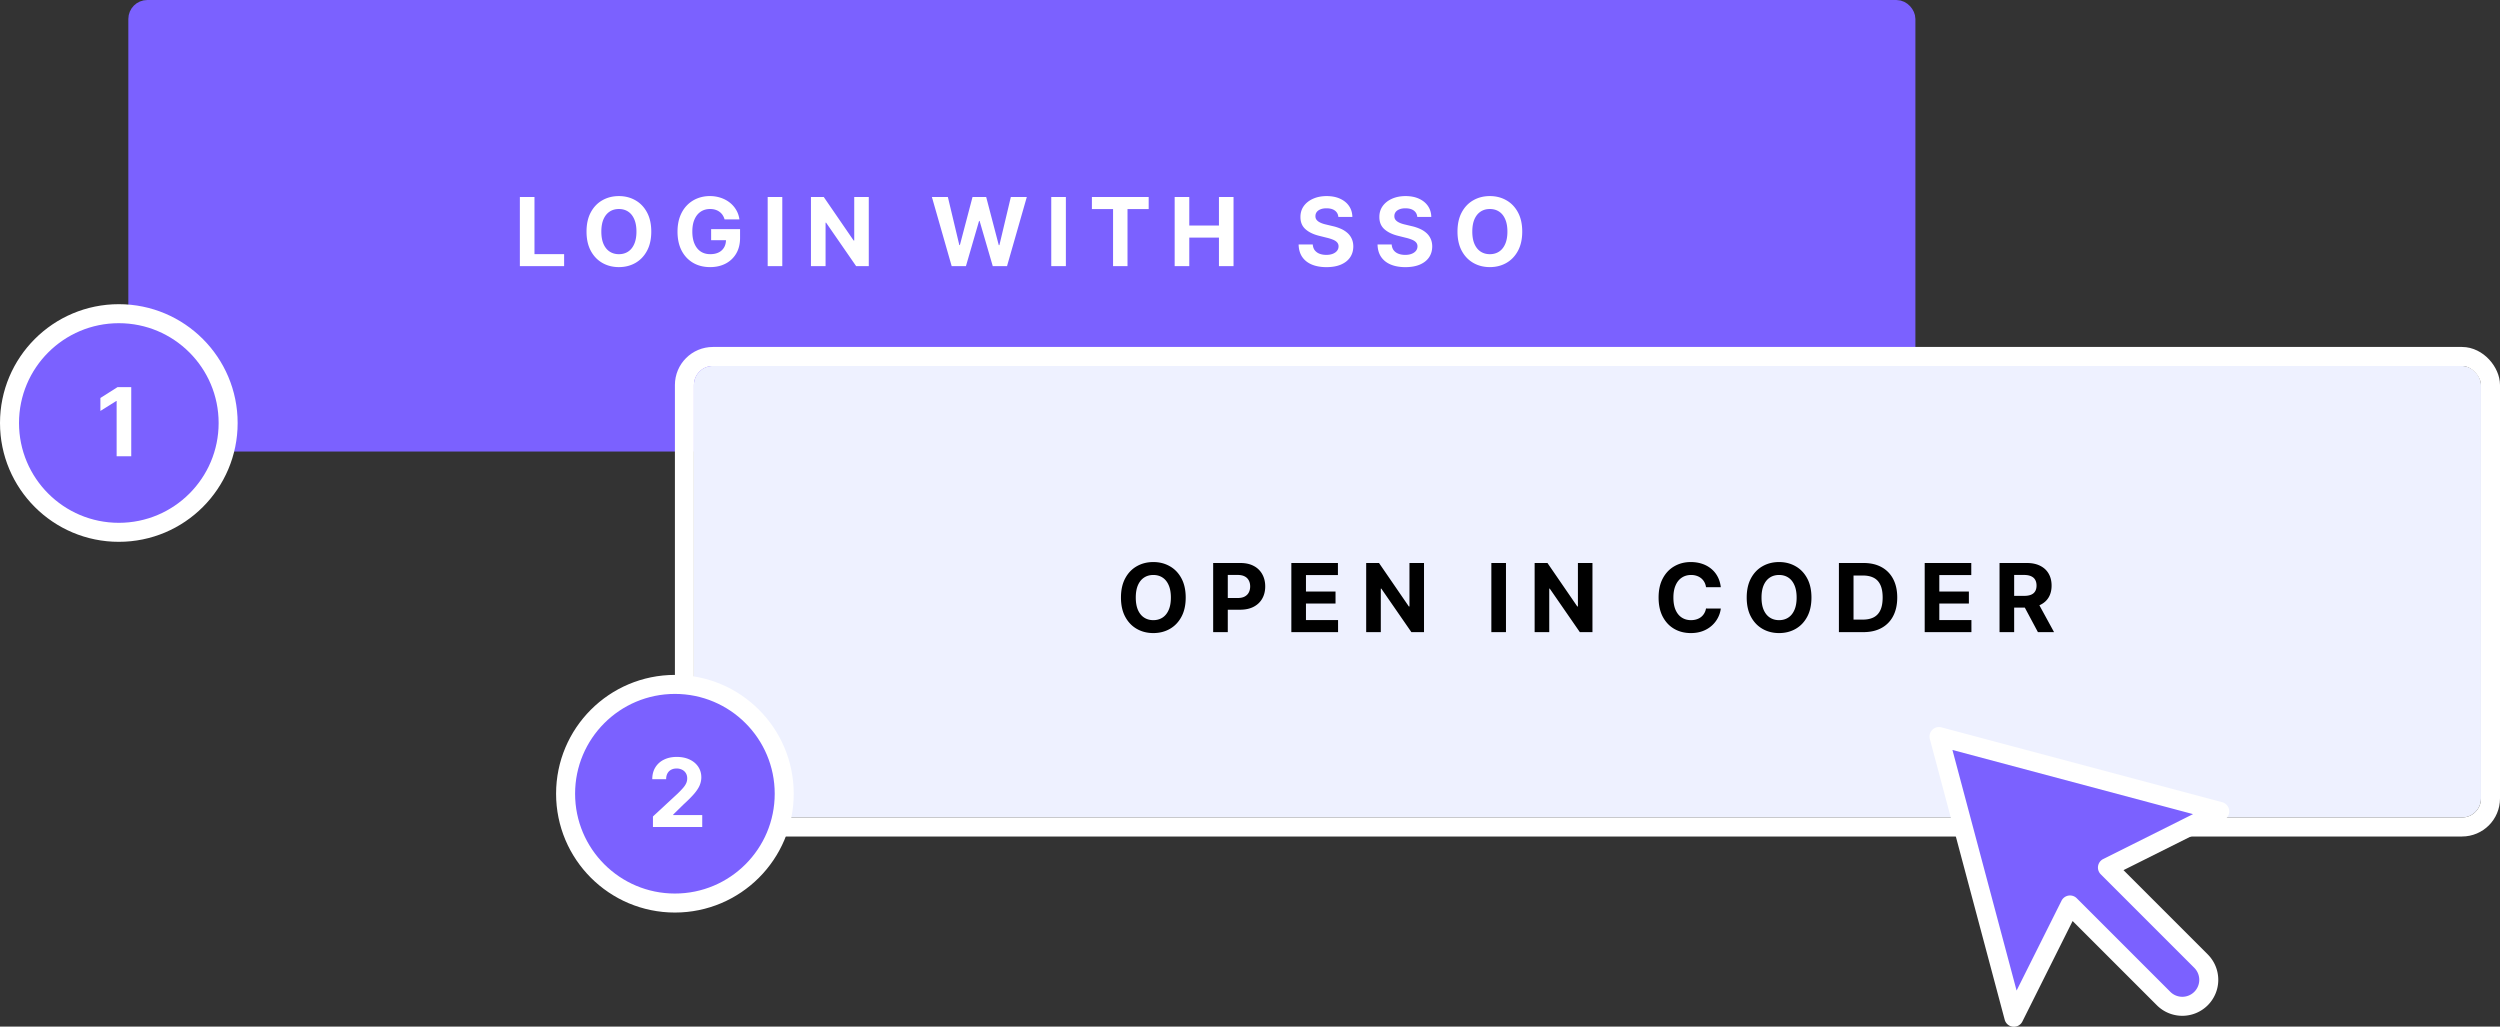 <svg width="526" height="216" fill="none" xmlns="http://www.w3.org/2000/svg"><rect width="100%" height="100%" fill="#333333" stroke="none"/><rect x="29" y="2" width="372" height="91" rx="2" fill="#7B61FF"/><path d="M109.379 56V41.455h3.075v12.01h6.236V56h-9.311Zm27.648-7.273c0 1.586-.301 2.936-.902 4.049-.597 1.112-1.411 1.962-2.443 2.55-1.028.582-2.183.873-3.466.873-1.293 0-2.453-.294-3.48-.88-1.028-.588-1.84-1.438-2.437-2.55-.596-1.113-.894-2.46-.894-4.042 0-1.586.298-2.935.894-4.048.597-1.113 1.409-1.96 2.437-2.543 1.027-.587 2.187-.88 3.48-.88 1.283 0 2.438.293 3.466.88 1.032.583 1.846 1.43 2.443 2.543.601 1.113.902 2.462.902 4.048Zm-3.118 0c0-1.027-.154-1.894-.462-2.6-.303-.705-.731-1.24-1.285-1.604-.554-.365-1.203-.547-1.946-.547-.744 0-1.392.182-1.946.547-.554.364-.985.9-1.293 1.605-.303.705-.455 1.572-.455 2.6 0 1.027.152 1.893.455 2.599.308.705.739 1.24 1.293 1.605.554.364 1.202.547 1.946.547.743 0 1.392-.183 1.946-.547.554-.365.982-.9 1.285-1.605.308-.706.462-1.572.462-2.6Zm18.541-2.57a3.201 3.201 0 0 0-.419-.917c-.18-.27-.4-.497-.661-.682a2.83 2.83 0 0 0-.881-.433c-.326-.1-.688-.15-1.086-.15-.744 0-1.397.185-1.96.555-.559.37-.995.907-1.307 1.612-.313.7-.469 1.558-.469 2.571 0 1.013.154 1.875.462 2.585.307.71.743 1.253 1.306 1.627.564.369 1.229.554 1.996.554.696 0 1.29-.123 1.783-.37a2.645 2.645 0 0 0 1.136-1.058c.265-.454.398-.992.398-1.612l.625.092h-3.75v-2.315h6.087v1.832c0 1.279-.27 2.377-.81 3.296a5.519 5.519 0 0 1-2.23 2.116c-.947.493-2.031.739-3.253.739-1.364 0-2.562-.3-3.594-.902-1.032-.606-1.837-1.466-2.415-2.578-.572-1.118-.859-2.443-.859-3.977 0-1.18.171-2.23.511-3.154.346-.928.829-1.714 1.449-2.358a6.27 6.27 0 0 1 2.167-1.47 7.015 7.015 0 0 1 2.677-.504 7.1 7.1 0 0 1 2.301.362c.71.237 1.34.573 1.889 1.008a5.456 5.456 0 0 1 1.357 1.556c.35.596.575 1.255.675 1.974h-3.125Zm12.145-4.702V56h-3.075V41.455h3.075Zm18.196 0V56h-2.656l-6.328-9.155h-.107V56h-3.075V41.455h2.699l6.278 9.147h.128v-9.147h3.061ZM200.235 56l-4.162-14.545h3.36l2.407 10.106h.121l2.656-10.106h2.877l2.649 10.127h.128l2.407-10.127h3.36L211.876 56h-2.997l-2.77-9.51h-.114L203.232 56h-2.997Zm24.024-14.545V56h-3.075V41.455h3.075Zm5.476 2.535v-2.535h11.946v2.535h-4.453V56h-3.04V43.99h-4.453ZM247.149 56V41.455h3.075v6.001h6.243v-6.002h3.068V56h-3.068v-6.008h-6.243V56h-3.075Zm34.441-10.362c-.057-.573-.301-1.018-.732-1.335-.43-.318-1.015-.476-1.754-.476-.502 0-.926.07-1.271.213-.346.137-.611.329-.796.575-.18.246-.269.526-.269.838-.01.26.044.488.163.682.123.194.291.362.504.504.213.137.459.258.739.362.279.1.577.185.895.256l1.306.313a9.223 9.223 0 0 1 1.748.568 5.3 5.3 0 0 1 1.377.873c.389.346.689.753.902 1.222.218.469.33 1.006.334 1.612-.004.89-.232 1.662-.682 2.316-.445.648-1.089 1.152-1.931 1.512-.838.355-1.849.533-3.033.533-1.174 0-2.197-.18-3.068-.54-.867-.36-1.544-.892-2.031-1.598-.483-.71-.737-1.588-.76-2.635h2.975c.034.488.173.895.419 1.222a2.33 2.33 0 0 0 1.002.731c.421.161.897.242 1.427.242.521 0 .973-.076 1.357-.227.388-.152.689-.363.902-.633.213-.27.32-.58.32-.93a1.21 1.21 0 0 0-.292-.824c-.189-.222-.468-.412-.838-.568a8.509 8.509 0 0 0-1.342-.426l-1.584-.398c-1.226-.298-2.194-.764-2.905-1.399-.71-.634-1.063-1.49-1.058-2.564-.005-.88.23-1.65.703-2.308.478-.658 1.134-1.172 1.968-1.541.833-.37 1.78-.554 2.84-.554 1.08 0 2.022.184 2.827.554.81.369 1.44.883 1.889 1.54.45.659.682 1.421.696 2.288h-2.947Zm16.605 0c-.056-.573-.3-1.018-.731-1.335-.431-.318-1.016-.476-1.754-.476-.502 0-.926.07-1.272.213-.345.137-.61.329-.795.575-.18.246-.27.526-.27.838-.009.26.045.488.163.682.123.194.292.362.505.504.213.137.459.258.738.362.28.1.578.185.895.256l1.307.313a9.212 9.212 0 0 1 1.747.568c.53.236.99.528 1.378.873.388.346.689.753.902 1.222.218.469.329 1.006.334 1.612-.005.89-.232 1.662-.682 2.316-.445.648-1.089 1.152-1.932 1.512-.838.355-1.849.533-3.033.533-1.174 0-2.197-.18-3.068-.54-.866-.36-1.543-.892-2.031-1.598-.483-.71-.736-1.588-.76-2.635h2.976c.033.488.173.895.419 1.222.251.322.585.566 1.001.731.422.161.898.242 1.428.242.521 0 .973-.076 1.356-.227.389-.152.689-.363.902-.633.213-.27.32-.58.32-.93a1.21 1.21 0 0 0-.291-.824c-.19-.222-.469-.412-.838-.568a8.524 8.524 0 0 0-1.343-.426l-1.583-.398c-1.227-.298-2.195-.764-2.905-1.399-.71-.634-1.063-1.49-1.058-2.564-.005-.88.229-1.65.703-2.308.478-.658 1.134-1.172 1.967-1.541.833-.37 1.78-.554 2.841-.554 1.079 0 2.022.184 2.827.554.809.369 1.439.883 1.889 1.54.45.659.682 1.421.696 2.288h-2.948Zm22.082 3.09c0 1.585-.301 2.935-.902 4.048-.597 1.112-1.411 1.962-2.443 2.55-1.028.582-2.183.873-3.466.873-1.293 0-2.453-.294-3.48-.88-1.028-.588-1.84-1.438-2.437-2.55-.596-1.113-.894-2.46-.894-4.042 0-1.586.298-2.935.894-4.048.597-1.113 1.409-1.96 2.437-2.543 1.027-.587 2.187-.88 3.48-.88 1.283 0 2.438.293 3.466.88 1.032.583 1.846 1.43 2.443 2.543.601 1.113.902 2.462.902 4.048Zm-3.118 0c0-1.028-.154-1.895-.462-2.6-.303-.706-.731-1.24-1.285-1.605-.554-.365-1.203-.547-1.946-.547-.744 0-1.392.182-1.946.547-.554.364-.985.9-1.293 1.605-.303.705-.455 1.572-.455 2.6 0 1.027.152 1.893.455 2.599.308.705.739 1.24 1.293 1.605.554.364 1.202.547 1.946.547.743 0 1.392-.183 1.946-.547.554-.365.982-.9 1.285-1.605.308-.706.462-1.572.462-2.6Z" fill="#fff"/><rect x="29" y="2" width="372" height="91" rx="2" stroke="#7B61FF" stroke-width="4"/><rect x="146" y="77" width="376" height="95" rx="4" fill="#EEF1FF"/><path d="M249.472 125.727c0 1.586-.301 2.936-.902 4.049-.597 1.112-1.411 1.962-2.443 2.549-1.028.583-2.183.874-3.466.874-1.293 0-2.453-.294-3.48-.881-1.028-.587-1.84-1.437-2.436-2.55-.597-1.112-.895-2.459-.895-4.041 0-1.586.298-2.935.895-4.048.596-1.113 1.408-1.96 2.436-2.543 1.027-.587 2.187-.88 3.48-.88 1.283 0 2.438.293 3.466.88 1.032.583 1.846 1.43 2.443 2.543.601 1.113.902 2.462.902 4.048Zm-3.118 0c0-1.027-.154-1.894-.461-2.599-.304-.706-.732-1.241-1.286-1.605-.554-.365-1.203-.547-1.946-.547-.743 0-1.392.182-1.946.547-.554.364-.985.899-1.293 1.605-.303.705-.454 1.572-.454 2.599 0 1.028.151 1.894.454 2.6.308.705.739 1.24 1.293 1.605.554.364 1.203.547 1.946.547.743 0 1.392-.183 1.946-.547.554-.365.982-.9 1.286-1.605.307-.706.461-1.572.461-2.6ZM255.25 133v-14.545h5.739c1.103 0 2.043.21 2.819.632a4.27 4.27 0 0 1 1.776 1.74c.412.738.618 1.591.618 2.557 0 .965-.209 1.818-.625 2.556-.417.739-1.021 1.314-1.811 1.726-.786.412-1.738.618-2.855.618h-3.658v-2.464h3.16c.592 0 1.08-.102 1.464-.306.388-.208.677-.495.866-.859.194-.369.291-.793.291-1.271 0-.483-.097-.905-.291-1.265a1.946 1.946 0 0 0-.866-.845c-.389-.203-.881-.305-1.478-.305h-2.074V133h-3.075Zm16.449 0v-14.545h9.801v2.535h-6.725v3.466h6.221v2.535h-6.221v3.473h6.754V133h-9.83Zm27.913-14.545V133h-2.657l-6.328-9.155h-.106V133h-3.076v-14.545h2.699l6.279 9.147h.128v-9.147h3.061Zm17.245 0V133h-3.076v-14.545h3.076Zm18.196 0V133h-2.656l-6.328-9.155h-.107V133h-3.075v-14.545h2.699l6.278 9.147h.128v-9.147h3.061Zm27.004 5.092h-3.111a3.052 3.052 0 0 0-.348-1.073 2.714 2.714 0 0 0-.675-.809 2.978 2.978 0 0 0-.952-.512 3.649 3.649 0 0 0-1.157-.177c-.753 0-1.409.187-1.968.561-.558.369-.992.909-1.299 1.619-.308.706-.462 1.563-.462 2.571 0 1.037.154 1.908.462 2.614.312.705.748 1.238 1.306 1.598.559.36 1.205.54 1.939.54.412 0 .793-.055 1.144-.164.355-.109.67-.267.944-.476.275-.213.502-.471.682-.774.185-.303.313-.648.384-1.037l3.111.015a5.637 5.637 0 0 1-.604 1.931 5.784 5.784 0 0 1-1.286 1.655 6.05 6.05 0 0 1-1.917 1.151c-.739.279-1.575.419-2.507.419-1.298 0-2.458-.294-3.48-.881-1.018-.587-1.823-1.437-2.415-2.55-.587-1.112-.881-2.459-.881-4.041 0-1.586.298-2.935.895-4.048s1.406-1.96 2.429-2.543c1.023-.587 2.173-.88 3.452-.88.842 0 1.624.118 2.343.355a5.938 5.938 0 0 1 1.925 1.037 5.336 5.336 0 0 1 1.364 1.655c.355.653.582 1.401.682 2.244Zm19.071 2.18c0 1.586-.3 2.936-.902 4.049-.596 1.112-1.411 1.962-2.443 2.549-1.027.583-2.183.874-3.466.874-1.292 0-2.452-.294-3.48-.881-1.027-.587-1.839-1.437-2.436-2.55-.597-1.112-.895-2.459-.895-4.041 0-1.586.298-2.935.895-4.048s1.409-1.96 2.436-2.543c1.028-.587 2.188-.88 3.48-.88 1.283 0 2.439.293 3.466.88 1.032.583 1.847 1.43 2.443 2.543.602 1.113.902 2.462.902 4.048Zm-3.118 0c0-1.027-.153-1.894-.461-2.599-.303-.706-.732-1.241-1.286-1.605-.554-.365-1.202-.547-1.946-.547-.743 0-1.392.182-1.946.547-.554.364-.985.899-1.292 1.605-.303.705-.455 1.572-.455 2.599 0 1.028.152 1.894.455 2.6.307.705.738 1.24 1.292 1.605.554.364 1.203.547 1.946.547.744 0 1.392-.183 1.946-.547.554-.365.983-.9 1.286-1.605.308-.706.461-1.572.461-2.6ZM392.063 133h-5.157v-14.545h5.199c1.463 0 2.723.291 3.779.873a5.895 5.895 0 0 1 2.436 2.493c.573 1.084.859 2.382.859 3.892 0 1.515-.286 2.817-.859 3.906a5.9 5.9 0 0 1-2.451 2.507c-1.06.583-2.329.874-3.806.874Zm-2.081-2.635h1.953c.909 0 1.674-.161 2.294-.483.625-.327 1.094-.831 1.406-1.513.317-.686.476-1.572.476-2.656 0-1.075-.159-1.953-.476-2.635-.312-.682-.779-1.184-1.399-1.506-.62-.322-1.385-.483-2.294-.483h-1.96v9.276ZM404.957 133v-14.545h9.801v2.535h-6.726v3.466h6.222v2.535h-6.222v3.473h6.755V133h-9.83Zm15.746 0v-14.545h5.739c1.098 0 2.036.196 2.812.589.782.388 1.376.94 1.783 1.655.412.71.618 1.546.618 2.507 0 .966-.208 1.797-.625 2.493-.417.691-1.02 1.221-1.811 1.591-.786.369-1.738.554-2.855.554h-3.843v-2.472h3.346c.587 0 1.074-.08 1.463-.241.388-.161.677-.403.866-.725.194-.322.291-.722.291-1.2 0-.483-.097-.89-.291-1.222-.189-.331-.48-.582-.873-.752-.389-.176-.879-.263-1.471-.263h-2.073V133h-3.076Zm7.855-6.619 3.615 6.619h-3.394l-3.537-6.619h3.316Z" fill="#000"/><rect x="144" y="75" width="380" height="99" rx="6" stroke="#fff" stroke-width="4"/><g clip-path="url(#a)"><path d="m407.969 154.969 59.062 15.75-23.625 11.812 19.688 19.688a5.575 5.575 0 0 1 1.631 3.937 5.56 5.56 0 0 1-1.631 3.938 5.569 5.569 0 0 1-7.875 0l-19.688-19.688-11.812 23.625-15.75-59.062Z" fill="#7B61FF" stroke="#fff" stroke-width="4" stroke-linecap="round" stroke-linejoin="round"/></g><circle cx="142" cy="167" r="23" fill="#7B61FF" stroke="#fff" stroke-width="4"/><path d="M137.38 174v-2.216l5.178-4.794c.44-.426.809-.81 1.108-1.151.303-.34.532-.674.689-1.001.156-.331.234-.689.234-1.072 0-.427-.097-.793-.291-1.101a1.913 1.913 0 0 0-.796-.718 2.496 2.496 0 0 0-1.143-.255c-.445 0-.833.09-1.165.27-.331.18-.587.438-.767.774-.18.336-.27.736-.27 1.2h-2.919c0-.952.216-1.778.646-2.479a4.32 4.32 0 0 1 1.811-1.626c.777-.384 1.672-.575 2.685-.575 1.042 0 1.949.184 2.72.554.777.364 1.381.871 1.811 1.52.431.648.647 1.392.647 2.23 0 .549-.109 1.091-.327 1.626-.213.535-.594 1.129-1.143 1.783-.55.648-1.324 1.427-2.323 2.336l-2.123 2.081v.1h6.107V174H137.38Z" fill="#fff"/><circle cx="25" cy="89" r="23" fill="#7B61FF" stroke="#fff" stroke-width="4"/><path d="M27.614 81.454V96H24.54V84.374h-.085l-3.331 2.088v-2.728l3.6-2.28h2.892Z" fill="#fff"/><defs><clipPath id="a"><path fill="#fff" transform="translate(406 153)" d="M0 0h63v63H0z"/></clipPath></defs></svg>